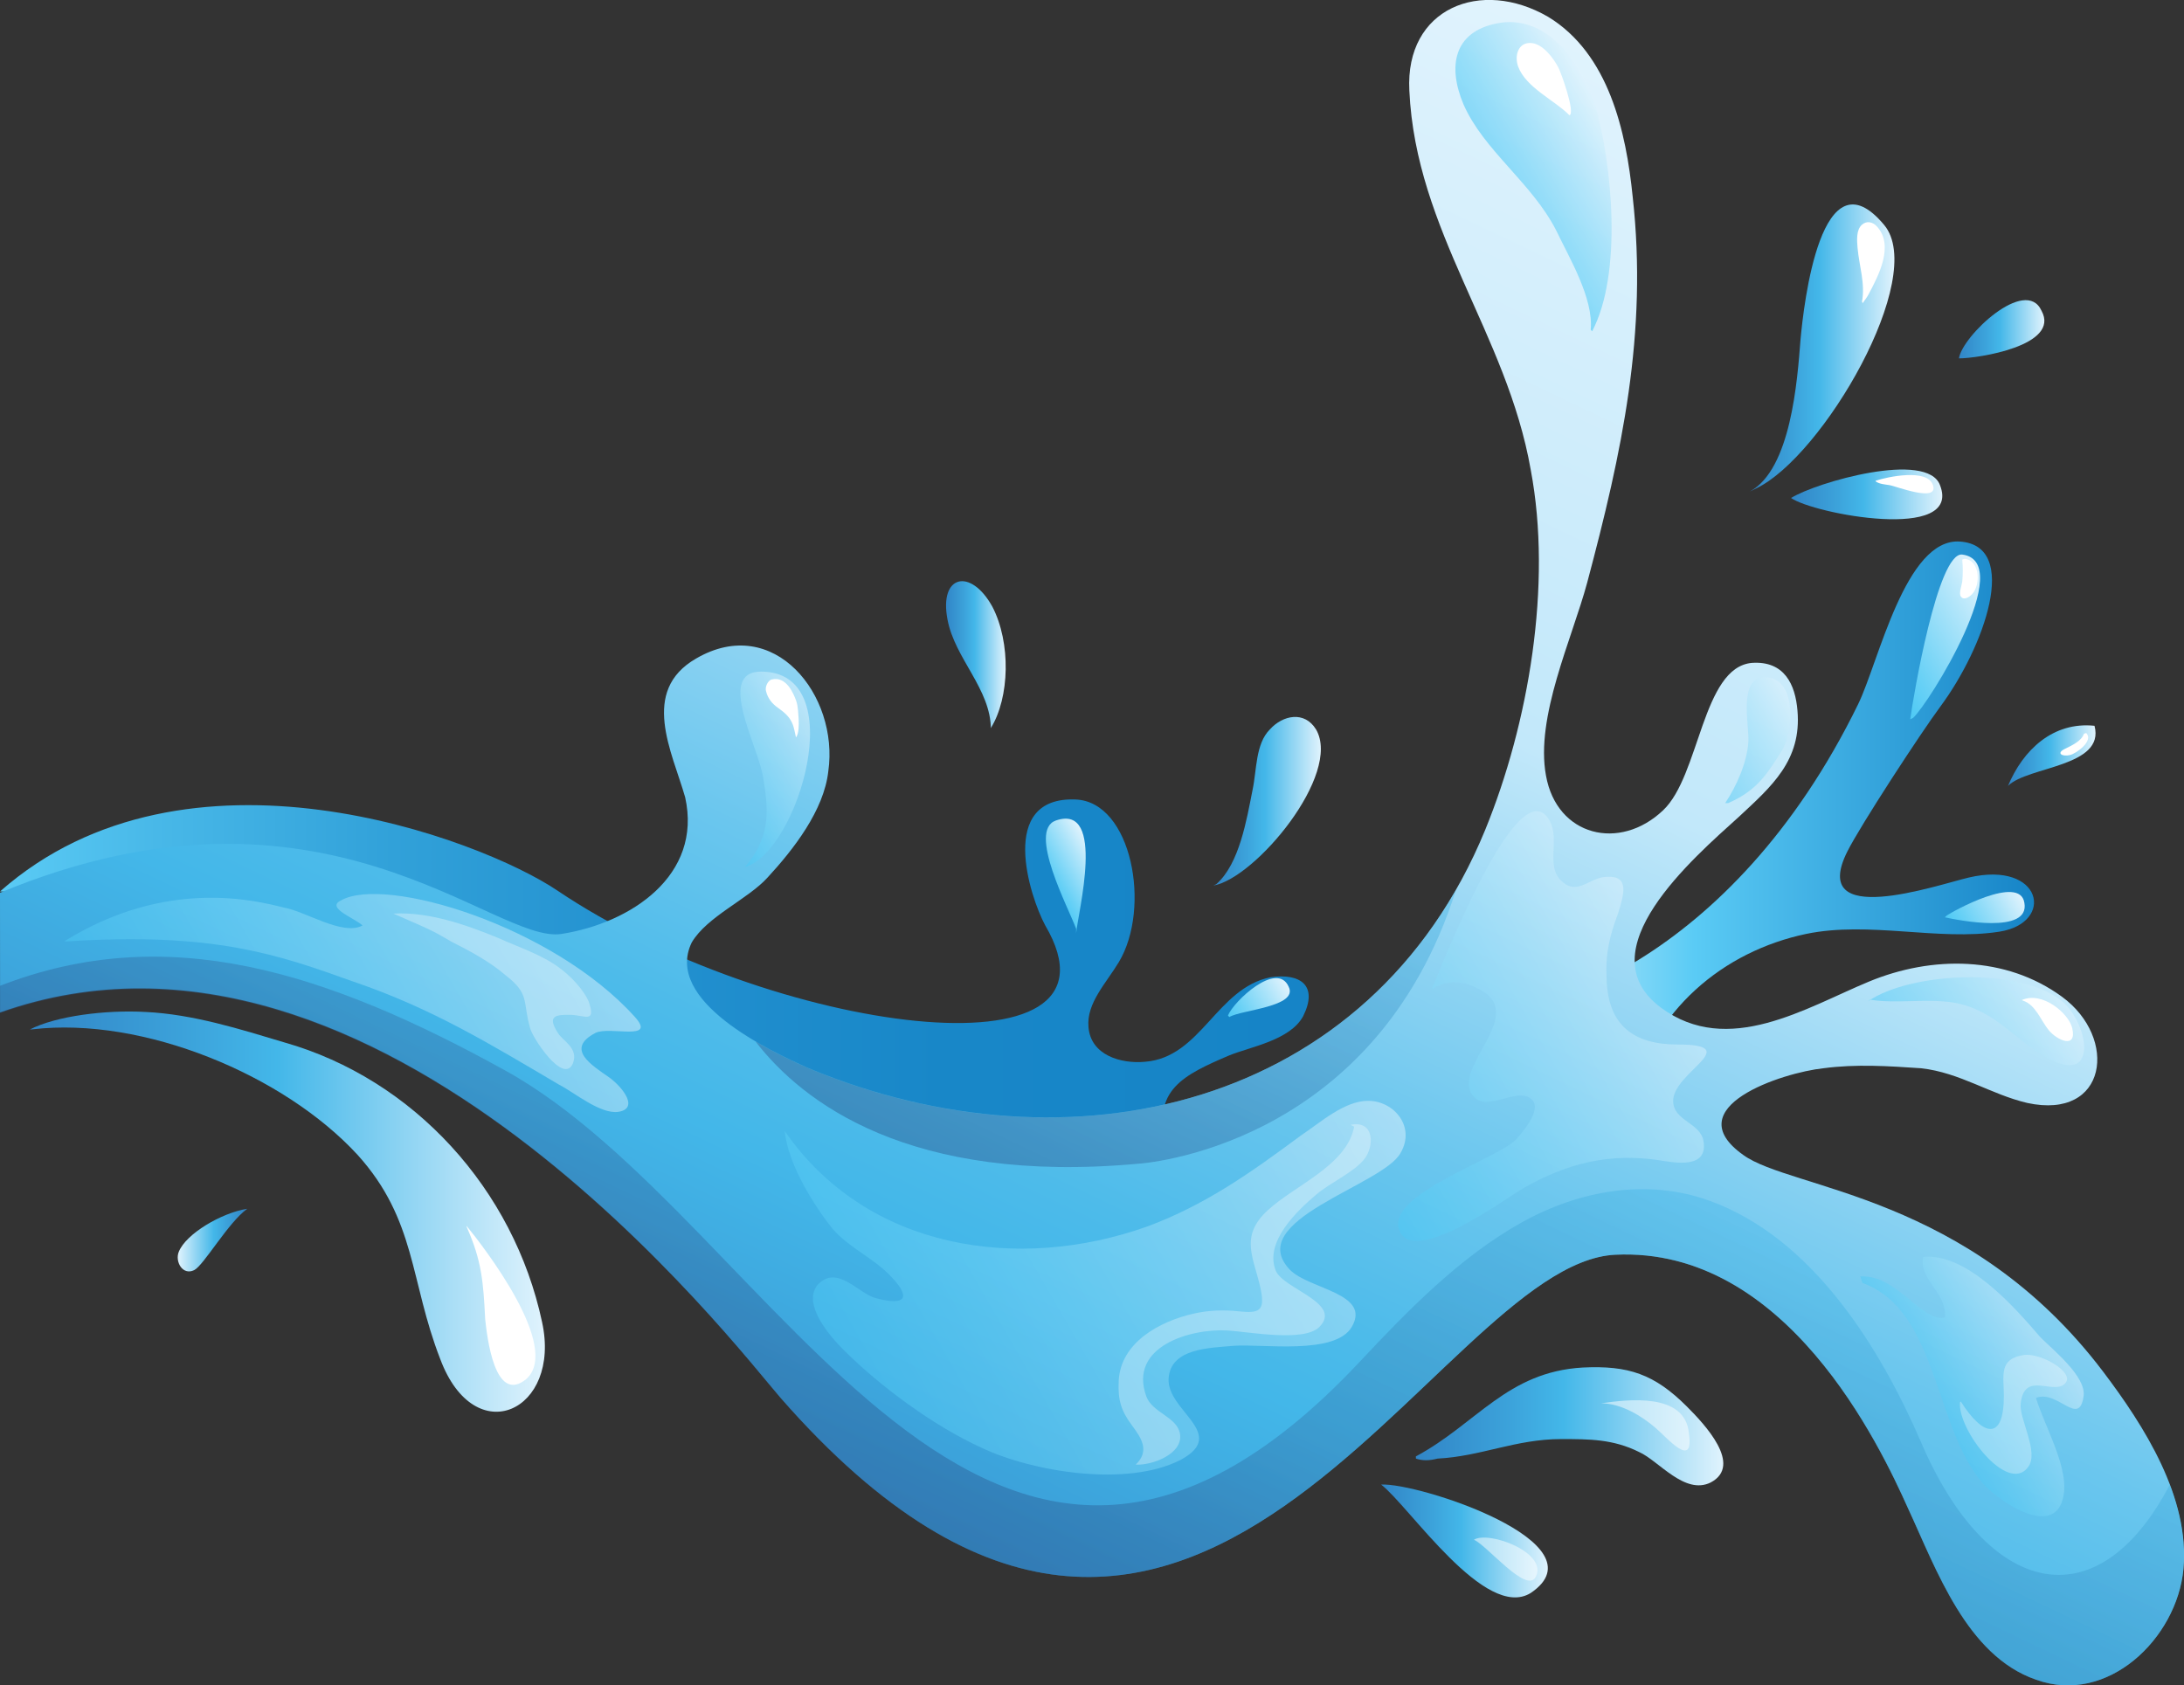 <?xml version="1.0" encoding="UTF-8"?>
<svg id="Layer_1" data-name="Layer 1" xmlns="http://www.w3.org/2000/svg" xmlns:xlink="http://www.w3.org/1999/xlink" viewBox="0 0 398.28 307.39">
  <rect x="0" y="0" width="398.28" height="307.39" fill="#333333" stroke="none"/>
  <defs>
    <style>
      .cls-1 {
        fill: url(#linear-gradient-2);
      }

      .cls-2, .cls-3 {
        fill: #fff;
      }

      .cls-4 {
        fill: url(#linear-gradient-17);
      }

      .cls-5 {
        opacity: .5;
      }

      .cls-6 {
        fill: url(#linear-gradient-15);
      }

      .cls-7 {
        fill: url(#linear-gradient-18);
      }

      .cls-8 {
        opacity: .6;
      }

      .cls-3, .cls-9 {
        opacity: .3;
      }

      .cls-10 {
        fill: url(#linear-gradient-14);
      }

      .cls-11 {
        fill: url(#linear-gradient-20);
      }

      .cls-12 {
        fill: url(#linear-gradient-6);
      }

      .cls-13 {
        fill: url(#linear-gradient-11);
      }

      .cls-14 {
        fill: url(#linear-gradient-10);
      }

      .cls-15 {
        opacity: .4;
      }

      .cls-16 {
        fill: url(#linear-gradient-16);
      }

      .cls-17 {
        fill: url(#linear-gradient-21);
      }

      .cls-18 {
        fill: url(#linear-gradient-25);
      }

      .cls-19 {
        fill: url(#linear-gradient-5);
      }

      .cls-20 {
        fill: url(#linear-gradient-7);
      }

      .cls-21 {
        fill: url(#linear-gradient-24);
      }

      .cls-22 {
        fill: url(#linear-gradient-9);
      }

      .cls-23 {
        fill: url(#linear-gradient-22);
      }

      .cls-24 {
        fill: url(#linear-gradient-3);
      }

      .cls-25 {
        fill: url(#linear-gradient);
      }

      .cls-26 {
        fill: url(#linear-gradient-27);
      }

      .cls-27 {
        fill: url(#linear-gradient-23);
      }

      .cls-28 {
        fill: url(#linear-gradient-19);
      }

      .cls-29 {
        fill: url(#linear-gradient-4);
      }

      .cls-30 {
        fill: url(#linear-gradient-8);
      }

      .cls-31 {
        fill: url(#linear-gradient-12);
      }

      .cls-32 {
        fill: url(#linear-gradient-13);
      }

      .cls-33 {
        fill: url(#linear-gradient-26);
      }
    </style>
    <linearGradient id="linear-gradient" x1="32.41" y1="226.18" x2="45.08" y2="226.18" gradientUnits="userSpaceOnUse">
      <stop offset="0" stop-color="#e0f3fd"/>
      <stop offset=".52" stop-color="#43b7e9"/>
      <stop offset=".69" stop-color="#3ca3db"/>
      <stop offset="1" stop-color="#3185c6"/>
    </linearGradient>
    <linearGradient id="linear-gradient-2" x1="0" y1="185.69" x2="238.65" y2="185.69" gradientUnits="userSpaceOnUse">
      <stop offset="0" stop-color="#5acbf5"/>
      <stop offset=".12" stop-color="#48b8e8"/>
      <stop offset=".3" stop-color="#31a1d9"/>
      <stop offset=".5" stop-color="#2290cf"/>
      <stop offset=".72" stop-color="#1887c8"/>
      <stop offset="1" stop-color="#1684c7"/>
    </linearGradient>
    <linearGradient id="linear-gradient-3" x1="267.72" y1="149.76" x2="370.93" y2="149.76" gradientUnits="userSpaceOnUse">
      <stop offset="0" stop-color="#fff"/>
      <stop offset=".09" stop-color="#d5f1fc"/>
      <stop offset=".3" stop-color="#7dd6f7"/>
      <stop offset=".4" stop-color="#5acbf5"/>
      <stop offset=".5" stop-color="#4ebeed"/>
      <stop offset="1" stop-color="#1684c7"/>
    </linearGradient>
    <linearGradient id="linear-gradient-4" x1="300.46" y1="13.58" x2="152.79" y2="323.17" gradientUnits="userSpaceOnUse">
      <stop offset="0" stop-color="#e0f3fd"/>
      <stop offset=".35" stop-color="#c2e8fa"/>
      <stop offset=".45" stop-color="#98d7f4"/>
      <stop offset=".57" stop-color="#6ac6ee"/>
      <stop offset=".67" stop-color="#4dbbea"/>
      <stop offset=".72" stop-color="#43b7e9"/>
      <stop offset=".82" stop-color="#3ca3db"/>
      <stop offset="1" stop-color="#3185c6"/>
    </linearGradient>
    <linearGradient id="linear-gradient-5" x1="219.06" y1="140.59" x2="176.64" y2="229.52" gradientUnits="userSpaceOnUse">
      <stop offset="0" stop-color="#43b7e9"/>
      <stop offset=".11" stop-color="#3fa8da"/>
      <stop offset=".72" stop-color="#2a5991"/>
      <stop offset="1" stop-color="#223a74"/>
    </linearGradient>
    <linearGradient id="linear-gradient-6" x1="225.83" y1="178.54" x2="168.43" y2="298.88" xlink:href="#linear-gradient-5"/>
    <linearGradient id="linear-gradient-7" x1="250.38" y1="195.21" x2="155.02" y2="250.26" gradientUnits="userSpaceOnUse">
      <stop offset="0" stop-color="#e0f3fd"/>
      <stop offset=".3" stop-color="#b0e5fa"/>
      <stop offset=".78" stop-color="#69d1f6"/>
      <stop offset="1" stop-color="#4dc9f5"/>
    </linearGradient>
    <linearGradient id="linear-gradient-8" x1="374.81" y1="244.03" x2="352.79" y2="256.75" xlink:href="#linear-gradient-7"/>
    <linearGradient id="linear-gradient-9" x1="103.35" y1="163.62" x2="31.23" y2="205.27" xlink:href="#linear-gradient-7"/>
    <linearGradient id="linear-gradient-10" x1="149.79" y1="132.83" x2="128.43" y2="145.16" xlink:href="#linear-gradient-7"/>
    <linearGradient id="linear-gradient-11" x1="200.24" y1="156.52" x2="191.33" y2="161.67" xlink:href="#linear-gradient-7"/>
    <linearGradient id="linear-gradient-12" x1="234.66" y1="179.32" x2="224.05" y2="185.44" xlink:href="#linear-gradient-7"/>
    <linearGradient id="linear-gradient-13" x1="294.77" y1="24.37" x2="275.77" y2="35.34" xlink:href="#linear-gradient-7"/>
    <linearGradient id="linear-gradient-14" x1="364.39" y1="109.52" x2="342.98" y2="121.88" xlink:href="#linear-gradient-7"/>
    <linearGradient id="linear-gradient-15" x1="368.51" y1="163.15" x2="356.33" y2="170.18" xlink:href="#linear-gradient-7"/>
    <linearGradient id="linear-gradient-16" x1="374.91" y1="179.45" x2="347.9" y2="195.05" xlink:href="#linear-gradient-7"/>
    <linearGradient id="linear-gradient-17" x1="327.67" y1="129.52" x2="310.53" y2="139.42" xlink:href="#linear-gradient-7"/>
    <linearGradient id="linear-gradient-18" x1="303.58" y1="174.47" x2="245.62" y2="207.93" xlink:href="#linear-gradient-7"/>
    <linearGradient id="linear-gradient-19" x1="240.88" y1="146.12" x2="221.29" y2="146.12" xlink:href="#linear-gradient"/>
    <linearGradient id="linear-gradient-20" x1="183.4" y1="119.51" x2="172.52" y2="119.51" xlink:href="#linear-gradient"/>
    <linearGradient id="linear-gradient-21" x1="345.46" y1="63.47" x2="319.09" y2="63.47" xlink:href="#linear-gradient"/>
    <linearGradient id="linear-gradient-22" x1="354.2" y1="90.17" x2="326.61" y2="90.17" xlink:href="#linear-gradient"/>
    <linearGradient id="linear-gradient-23" x1="372.82" y1="60.05" x2="357.24" y2="60.05" xlink:href="#linear-gradient"/>
    <linearGradient id="linear-gradient-24" x1="382.14" y1="137.87" x2="366.14" y2="137.87" xlink:href="#linear-gradient"/>
    <linearGradient id="linear-gradient-25" x1="314.26" y1="260.12" x2="258.2" y2="260.12" xlink:href="#linear-gradient"/>
    <linearGradient id="linear-gradient-26" x1="282.27" y1="281.05" x2="251.87" y2="281.05" xlink:href="#linear-gradient"/>
    <linearGradient id="linear-gradient-27" x1="99.37" y1="220.98" x2="5.45" y2="220.98" xlink:href="#linear-gradient"/>
  </defs>
  <path class="cls-25" d="m45.02,220.47c-4.64.75-11.1,4.54-12.42,7.84-.72,1.79.7,4.36,2.81,3.34,1.73-.85,6.21-8.7,9.67-11.18"/>
  <path class="cls-1" d="m212.73,208.68c-2.77-9.88,3.16-12.65,11.47-16.21,3.95-1.58,11.07-2.77,13.44-7.12,2.77-5.54-.4-7.91-5.93-7.12-9.88,1.98-12.65,14.63-22.93,15.42-4.35.4-9.88-1.19-10.28-6.33-.4-4.35,3.22-8,5.54-11.86,5.93-9.88,2.37-29.26-7.91-29.65-14.32-.55-8.3,17.79-5.54,22.93,17,28.86-50.22,19.77-88.96-6.33-14.03-9.45-67.65-29.8-101.62.17,11.83.84,25.39-2.37,37.2,1.7,15.01,5.17,28.73,11.61,41.57,20.96,5.84,4.26,11.02,9.28,16.21,14.31,6.86,6.64,14.23,9.64,22.83,13.55,11.45,5.21,24.32,8.41,36.76,10.21,14.84,2.15,33.31,4.35,47.47-1.6"/>
  <path class="cls-24" d="m267.72,184.01c11.47,2.77,48.04-8.3,71.14-55.59,3.74-7.65,8.6-30.37,18.58-29.65,11.07.79,4.35,19.37-3.56,30.05-3.68,4.97-14.63,21.75-17,26.49-7.12,14.23,16.25,6.13,22.14,4.74,13.44-3.16,15.82,8.3,5.54,9.88-11.12,1.71-23.72-1.98-35.19.4-15.03,3.16-28.07,13.84-32.03,30.45"/>
  <path class="cls-29" d="m0,162.82c58.91-24.51,90.15,9.49,102.41,7.51,12.65-1.98,25.7-10.68,22.54-24.91-2.37-8.3-8.3-19.37,1.98-25.31,14.23-8.3,26.1,6.72,24.12,20.56-.79,7.12-6.33,14.23-11.07,19.37-3.56,3.95-11.07,7.12-13.84,11.86-5.14,10.68,14.23,19.77,21.35,22.93,47.45,19.77,102.41,7.51,123.36-43.49,7.91-19.37,12.26-44.68,8.3-65.64-4.35-24.91-20.96-43.49-22.14-69.19-.79-15.03,13.05-20.56,25.31-13.44,11.07,6.72,14.23,20.96,15.42,32.82,2.77,24.91-1.98,46.66-8.3,70.38-2.77,10.28-9.49,24.51-7.51,35.19,1.98,11.07,13.44,13.84,21.35,6.33,6.72-6.33,7.12-26.1,16.21-26.89,5.93-.4,7.91,3.95,8.3,8.7.79,9.09-4.74,13.84-10.68,19.37-8.3,7.51-28.07,24.51-14.23,34.8,12.26,9.09,26.49,0,37.96-4.75,11.47-4.74,24.91-4.74,35.19,2.77,10.28,7.51,8.3,22.54-6.33,19.37-6.72-1.58-12.26-5.54-19.37-6.33-5.93-.4-11.86-.79-17.79,0-7.51.79-26.89,7.12-14.63,15.82,8.7,6.33,41.12,7.12,65.64,39.54,7.45,9.85,15.82,22.93,14.63,35.98-1.19,12.65-13.84,24.91-26.89,20.17-12.65-4.35-18.19-20.17-23.33-31.24-5.14-11.47-22.24-47.74-53.38-46.26-33.21,1.58-77.11,111.99-152.23,26.1-7.85-8.98-73.15-94.8-142.34-70.29"/>
  <g class="cls-15">
    <path class="cls-19" d="m207.58,212.24s43-2.51,57.97-50.04c-23.89,41.81-74.19,50.92-118.07,32.64-2.35-1.04-6.02-2.73-9.71-4.9,8.58,11.09,28.09,26.14,69.81,22.3Z"/>
    <path class="cls-12" d="m350.42,263.24c-7.53-17.48-19.91-37.52-38.75-44.28-11.18-4.01-23.44-1.96-34.1,3.95-11.28,6.25-20.98,16.25-29.57,25.41-68.1,72.65-106.45-25.81-155.88-53.09-32.78-18.09-61.63-27.29-92.13-15.43v4.98c69.19-24.51,134.49,61.19,142.34,70.16,75.12,85.89,119.02-24.51,152.23-26.1,31.14-1.48,48.24,34.8,53.38,46.26,5.14,11.07,10.68,26.89,23.33,31.24,13.05,4.74,25.7-7.51,26.89-20.17.47-5.19-.57-10.39-2.47-15.39-13.28,25.36-33.29,20.28-45.28-7.56Z"/>
  </g>
  <g class="cls-5">
    <path class="cls-20" d="m143.13,206.31c15.03,21.75,42.7,25.7,66.03,17.4,10.68-3.95,18.98-9.88,28.07-16.61,3.56-2.37,7.91-6.33,12.26-6.33,4.74,0,8.7,4.74,5.93,9.49-3.16,5.93-28.86,12.26-20.17,21.35,3.56,3.56,14.83,4.25,11.27,10.38-3.03,5.22-16.41,3.06-21.55,3.46-4.35.4-11.47.4-11.86,5.93-.4,5.93,10.97,10.08,2.27,14.83-9.88,5.14-27.28,2.17-36.38-2.17-8.7-3.95-18.48-11.17-25.21-17.89-2.37-2.37-7.51-8.2-4.74-11.76,3.56-3.95,7.51,1.58,10.68,2.37,5.93,1.58,6.33-.4,2.37-4.35-3.16-3.16-7.12-4.74-10.28-8.3-3.16-3.95-8.11-11.63-8.7-17.77"/>
  </g>
  <g class="cls-5">
    <path class="cls-30" d="m339.65,233.99c14.23,5.14,13.05,28.07,22.93,37.56,4.35,3.95,13.05,8.7,13.84.4.4-5.14-3.56-11.86-5.14-17,3.95-1.58,7.91,5.54,8.7-.4.4-3.56-5.54-8.3-7.91-10.68-4.74-5.54-13.44-15.42-21.35-14.63-.79,4.35,4.35,6.33,3.95,11.07-4.35.79-8.7-7.91-15.42-7.51"/>
  </g>
  <g class="cls-5">
    <path class="cls-22" d="m11.89,171.71c27.26-1.78,38.84,2.42,52.56,7.32,14.37,4.9,24.84,11.33,37.58,18.84,2.61,1.31,7.49,5.43,10.78,4.9,3.62-.59.98-4.25-1.63-6.21-3.27-2.29-8.17-5.23-2.61-8.17,2.61-1.31,11.3,1.62,7.19-2.94-15.03-16.66-45.57-25.79-53.57-21.23-2.88,1.35,2.61,3.27,3.92,4.57-3.59,1.96-10.45-2.61-14.37-3.27-5.23-1.31-21.34-5.4-39.92,6.1"/>
  </g>
  <g class="cls-8">
    <path class="cls-14" d="m135.89,158.07c5.01-5.8,4.09-11.07,3.29-16.21-.79-5.54-8.7-19.37-.4-19.37,16.61,0,6.72,32.82-2.77,35.59"/>
  </g>
  <path class="cls-13" d="m196.25,170.2c.26-3.43,5.54-23.72-3.69-20.56-5.27,1.84,2.37,16.08,3.69,19.77"/>
  <path class="cls-31" d="m223.93,185.22c1.05-2.64,8.96-10.02,11.07-5.27,1.85,3.69-8.7,4.22-10.81,5.54"/>
  <g class="cls-8">
    <path class="cls-32" d="m290.09,60.15c.53-5.8-3.95-13.18-6.33-18.19-4.48-8.7-13.18-14.5-16.87-22.93-2.9-6.85-1.85-13.18,6.06-14.76,8.96-1.85,15.55,7.12,17.93,14.76,3.16,11.07,5.01,30.84-.53,41.39"/>
  </g>
  <path class="cls-10" d="m348.35,131.19c.53-3.95,5.01-30.58,9.49-30.05,10.02,1.32-6.06,27.15-8.96,29.79"/>
  <path class="cls-6" d="m354.67,167.3c2.37.53,15.55,3.16,14.5-2.64-.79-5.27-13.18,1.58-14.23,2.37"/>
  <g class="cls-5">
    <path class="cls-16" d="m340.7,182.59c7.64-5.27,27.68-6.33,35.32,0,4.74,3.95,6.85,15.29-2.37,10.54-6.33-3.43-9.75-8.96-17.4-10.28-5.01-.79-10.28.26-15.29-.53"/>
  </g>
  <g class="cls-5">
    <path class="cls-4" d="m314.61,146.47c2.11-3.16,3.95-7.38,4.22-11.07.26-2.9-2.11-12.39,3.43-11.86,5.54.53,4.74,10.28,2.64,13.44-2.37,3.69-4.22,7.12-9.75,9.49"/>
  </g>
  <g class="cls-5">
    <path class="cls-7" d="m261.16,180.31c1.58-3.69,16.01-41.22,21.55-30.41,1.58,3.16-.53,7.64,1.58,10.28,3.16,3.69,5.54-.26,8.7-.26,4.22-.26,3.16,3.16,2.11,6.59-1.58,4.22-2.37,7.38-2.11,12.13.26,8.44,5.01,11.86,12.92,11.86,12.39,0-.79,5.01-.79,10.28,0,3.69,5.01,3.95,5.54,7.38.79,5.01-5.01,3.95-8.17,3.43-8.96-1.32-16.61.53-24.51,5.01-2.9,1.58-20.82,15.03-22.93,7.38-1.58-6.33,17.93-12.65,21.35-16.08,2.37-2.64,5.27-6.59,2.11-7.91-2.64-1.05-7.64,2.64-9.75,0-4.48-4.74,9.36-14.43,1.71-19.18-1.84-1.05-5.24-2.87-9.19-.49"/>
  </g>
  <path class="cls-28" d="m221.82,161.24c4.22-3.69,5.54-11.86,6.59-17.13.79-3.69.53-8.44,3.16-11.07,2.37-2.64,6.33-3.43,8.43,0,4.75,8.17-11.07,27.15-18.72,28.47"/>
  <path class="cls-11" d="m180.7,133.03c0-7.38-6.59-12.92-7.91-20.03-1.58-8.17,4.22-9.49,8.17-2.37,3.43,6.59,3.16,16.61-.26,22.14"/>
  <path class="cls-17" d="m319.09,89.65c7.52-4.05,8.68-20.25,9.26-27.76.58-6.36,3.76-34.66,15.26-20.85,7.91,9.49-11.21,42.26-23.36,48.04"/>
  <path class="cls-23" d="m326.61,90.83c4.63-2.89,24.87-8.69,27.18-2.33,4.05,10.41-23.14,5.21-27.19,2.31"/>
  <path class="cls-27" d="m357.24,65.35c.58-4.05,12.17-15.03,15.06-8.67,3.47,6.36-11.57,8.68-15.04,8.68"/>
  <path class="cls-21" d="m366.14,143.44c2.77-6.72,8.3-11.86,15.82-11.07,1.98,7.51-12.19,7.38-15.75,10.94"/>
  <path class="cls-18" d="m258.2,265.62c11.07-5.93,16.61-15.42,30.45-16.21,8.3-.4,13.05,1.19,18.98,7.12,3.16,3.16,10.28,10.68,4.35,13.84-4.74,2.37-9.49-3.95-13.05-5.54-4.74-2.37-9.09-2.37-14.23-2.37-8.3,0-14.63,3.16-22.54,3.56-1.58.4-2.77.4-3.95,0"/>
  <path class="cls-33" d="m251.87,270.76c6.72-.4,40.73,10.68,27.28,19.77-8.3,5.14-22.14-15.82-27.28-19.77"/>
  <path class="cls-26" d="m5.93,187.73c20.17-2.37,45.87,8.3,59.31,22.93,10.68,11.86,9.49,22.93,15.03,37.17,6.33,17,22.14,9.49,18.58-6.72-5.14-24.12-23.33-44.29-47.05-51.01-7.91-2.37-16.61-5.14-25.31-5.54-7.12-.4-16.23.71-21.04,3.2"/>
  <path class="cls-2" d="m286.22,21.03c-2.67-2.73-7.95-5.04-9.37-8.9-.71-1.96,0-4.57,2.55-4.27,2.02.24,3.92,2.79,4.75,4.39.47.77,3.26,8.54,2.02,8.78"/>
  <path class="cls-2" d="m339.55,55.07c.65-3.33-.52-6.6-.8-9.88-.11-1.28-.27-3.23.77-4.18.84-.77,1.95-.57,2.7.22,3.33,3.52.31,9.1-1.46,12.45-.31.59-.74,1.12-1.12,1.66,0-.09.01-.18,0-.27"/>
  <path class="cls-2" d="m342.02,87.69c2.11-.72,9.49-2.31,10.48.79,1.12,3.3-6.92.13-7.91,0-.86-.13-1.85-.2-2.5-.66"/>
  <path class="cls-2" d="m357.84,102.06c.13,1.32.13,2.7,0,4.02-.07.59-.66,2.17-.26,2.7.53.79,1.52.13,2.04-.4,1.65-1.71,1.45-6.26-1.38-6.46"/>
  <path class="cls-2" d="m380.04,133.82c-.46,1.38-2.31,2.17-3.49,2.77-1.65.79-.46,1.45.92,1.12,1.19-.26,4.42-2.64,2.97-4.02"/>
  <path class="cls-2" d="m368.91,182.49c2.37.79,3.26,3.66,4.74,5.44s5.14,3.46,4.25-.4c-.59-2.67-5.44-6.82-9.19-5.14"/>
  <path class="cls-2" d="m140.76,123.91c-.69.14-1.33,1.38-1.05,2.2.32,1.28,1.1,2.24,2.15,2.97,1,.73,1.96,1.46,2.51,2.6.46.91.55,1.83.78,2.79.55-.55.55-2.47.5-3.24-.09-1.1-.09-2.42-.46-3.43-.46-1.28-1.78-4.52-4.43-3.88"/>
  <path class="cls-3" d="m246.29,205.15c4.45-.91,4.37,4.06,2.4,6.39-1.99,2.36-6.07,4.15-8.54,6.23-3.59,3.02-9.61,8.71-7.5,13.97,1.35,3.35,12.33,5.93,7.92,10.3-2.84,2.81-13.13.8-16.79.61-6.73-.37-18.02,2.93-14.74,12.01,1.09,3.02,5.59,3.73,6.14,6.81.66,3.69-5.12,5.83-8.07,5.65,2.66-2.54.98-4.91-.7-7.18-1.89-2.56-2.58-4.47-2.4-8.09.35-7.03,7.47-10.85,13.63-12.26,2.79-.64,5.49-.72,8.26-.43,3.67.39,4.84-.01,4.01-4.01-1.18-5.69-4.01-9.53,1.27-14.41,4.99-4.61,14.42-8.17,15.77-15.25"/>
  <g class="cls-9">
    <path class="cls-2" d="m71.76,166.62c6.48-.34,13.31,2.06,19.1,4.45,3.75,1.7,7.92,3.03,11.21,5.48,3.19,2.38,5.12,5.26,5.46,6.62,1.02,3.41-.99,1.98-3.43,1.92-2.93-.07-4.35.23-2.32,3.37.93,1.43,3.74,2.72,2.71,5.45-1.7,4.09-7.5-4.77-7.84-6.48-1.36-4.77,0-6.14-4.43-9.54-2.73-2.39-6.48-4.43-9.88-6.14-3.07-1.7-1.99-1.41-10.57-5.11"/>
  </g>
  <path class="cls-2" d="m85.12,223.8c2.73,6.14,3.02,9.99,3.36,16.8.34,3.07,1.7,15.68,7.5,10.91,6.48-5.79-7.84-24.2-10.91-27.95"/>
  <g class="cls-5">
    <path class="cls-2" d="m291.97,255.94c3.75,0,7.5,2.39,9.88,4.43,2.05,1.7,7.16,7.84,6.14,1.02-.68-7.5-11.25-6.14-16.02-5.45"/>
  </g>
  <g class="cls-5">
    <path class="cls-2" d="m268.79,280.82c2.39,1.02,9.54,9.88,11.25,6.82,2.39-4.43-8.52-8.52-11.25-6.82"/>
  </g>
  <g class="cls-9">
    <path class="cls-2" d="m357.59,255.63c4.09,6.48,7.84,7.16,7.84-1.02,0-3.75-1.02-6.82,3.75-7.5,3.07-.34,9.13,3.16,7.5,5.11-2,2.44-7.5-2.39-8.18,3.75-.34,2.73,3.41,8.86,1.36,11.59-3.75,5.11-12.98-6.96-12.42-11.84"/>
  </g>
</svg>